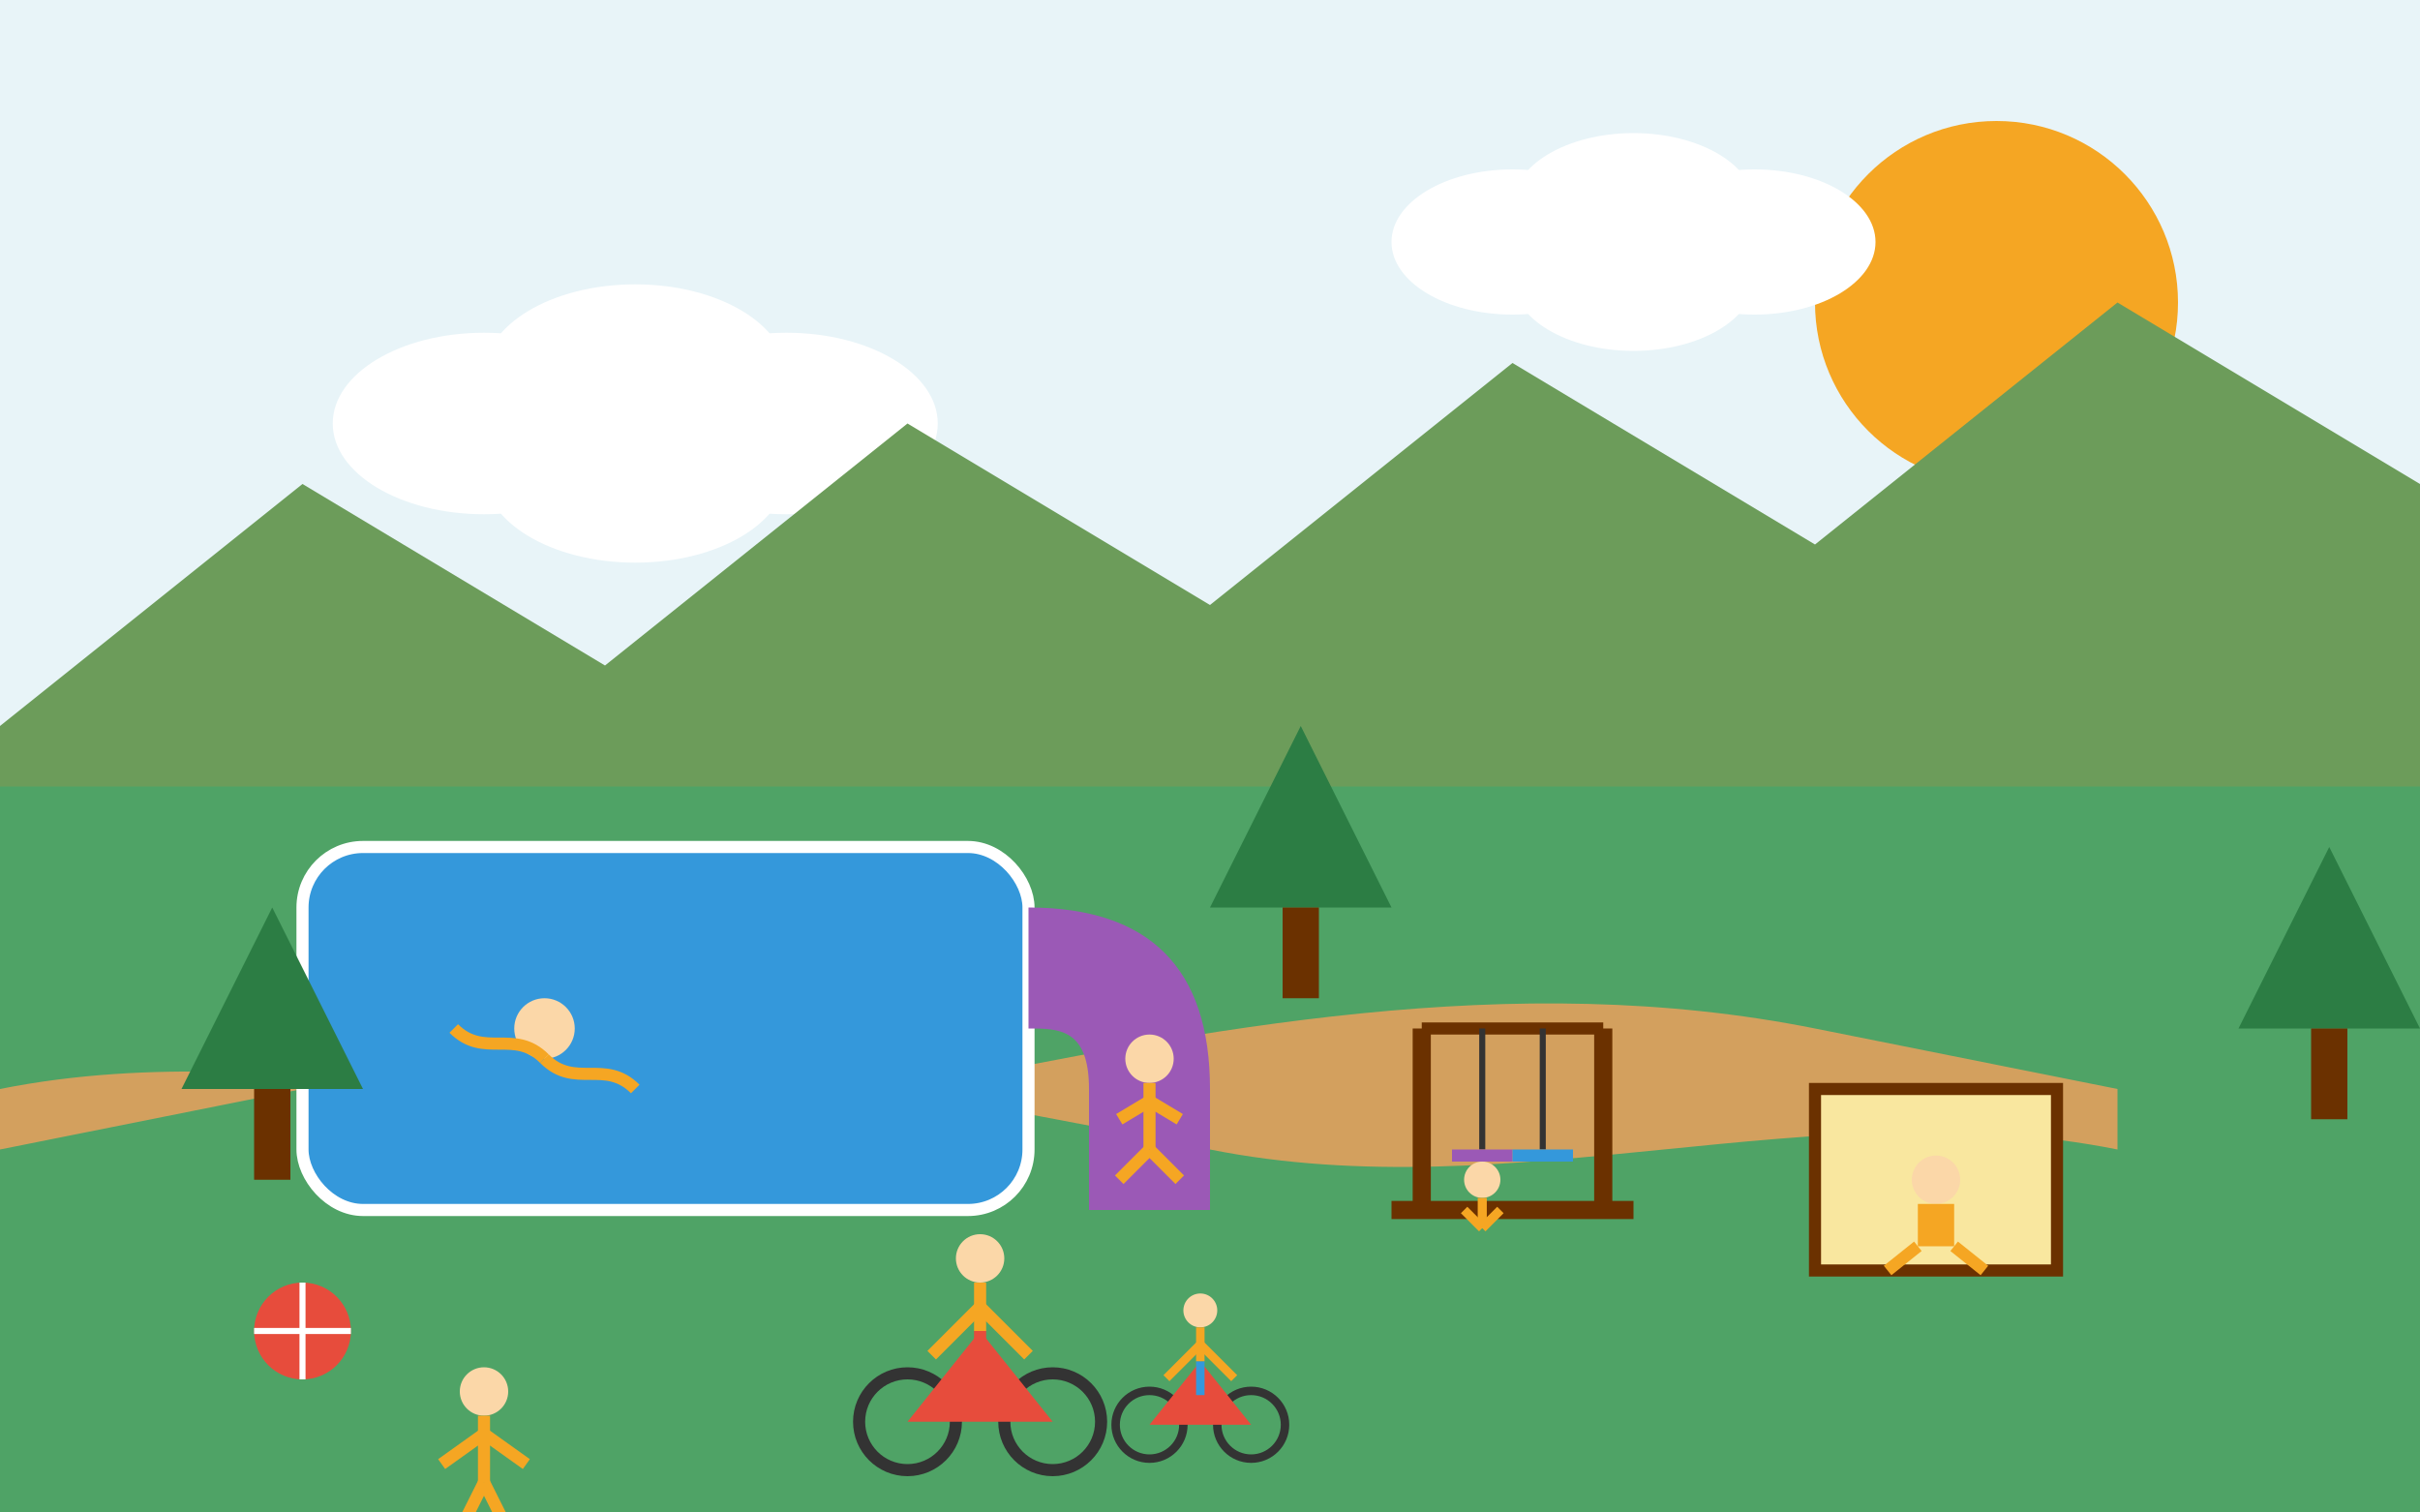 <svg xmlns="http://www.w3.org/2000/svg" width="400" height="250" viewBox="0 0 400 250">
  <style>
    .sky { fill: #e8f4f8; }
    .ground { fill: #4fa366; }
    .path { fill: #d3a05e; }
    .water { fill: #3498db; }
    .tree { fill: #2c7d44; }
    .tree-trunk { fill: #6b3100; }
    .slide { fill: #9b59b6; }
    .person { fill: #f5a623; }
    .person-head { fill: #fbd7a8; }
    .bike { fill: #e74c3c; }
    .bike-wheel { fill: none; stroke: #333; stroke-width: 2; }
    .playground { fill: #3498db; }
    .mountain { fill: #6c9c5a; }
    .sun { fill: #f5a623; }
    .cloud { fill: white; }
    .ball { fill: #e74c3c; }
    .ball-line { fill: none; stroke: white; stroke-width: 1; }
  </style>
  
  <!-- Background -->
  <rect class="sky" width="400" height="250" />
  
  <!-- Sun -->
  <circle class="sun" cx="330" cy="50" r="30" />
  
  <!-- Clouds -->
  <g class="cloud" transform="translate(80, 70)">
    <ellipse cx="0" cy="0" rx="25" ry="15" />
    <ellipse cx="25" cy="-8" rx="25" ry="15" />
    <ellipse cx="50" cy="0" rx="25" ry="15" />
    <ellipse cx="25" cy="8" rx="25" ry="15" />
  </g>
  
  <g class="cloud" transform="translate(250, 40)">
    <ellipse cx="0" cy="0" rx="20" ry="12" />
    <ellipse cx="20" cy="-6" rx="20" ry="12" />
    <ellipse cx="40" cy="0" rx="20" ry="12" />
    <ellipse cx="20" cy="6" rx="20" ry="12" />
  </g>
  
  <!-- Mountains in background -->
  <polygon class="mountain" points="0,120 50,80 100,110 150,70 200,100 250,60 300,90 350,50 400,80 400,250 0,250" />
  
  <!-- Ground -->
  <rect class="ground" x="0" y="130" width="400" height="120" />
  
  <!-- Path -->
  <path class="path" d="M0,180 C50,170 100,190 150,180 S250,160 300,170 L350,180 L350,190 C300,180 250,200 200,190 S100,170 50,180 L0,190 Z" />
  
  <!-- Swimming pool -->
  <rect class="water" x="50" y="140" width="120" height="60" rx="10" />
  <rect x="50" y="140" width="120" height="60" rx="10" fill="none" stroke="white" stroke-width="2" />
  
  <!-- Pool slide -->
  <path class="slide" d="M170,150 C190,150 200,160 200,180 L200,200 L180,200 L180,180 C180,170 175,170 170,170 Z" />
  
  <!-- Person swimming -->
  <g transform="translate(90, 170)">
    <circle class="person-head" cx="0" cy="0" r="5" />
    <path class="person" d="M0,5 C5,10 10,5 15,10" stroke="#f5a623" stroke-width="2" fill="none" />
    <path class="person" d="M0,5 C-5,0 -10,5 -15,0" stroke="#f5a623" stroke-width="2" fill="none" />
  </g>
  
  <!-- Person on slide -->
  <g transform="translate(190, 175)">
    <circle class="person-head" cx="0" cy="0" r="4" />
    <path class="person" d="M0,4 L0,15" stroke="#f5a623" stroke-width="2" />
    <path class="person" d="M0,15 L-5,20" stroke="#f5a623" stroke-width="2" />
    <path class="person" d="M0,15 L5,20" stroke="#f5a623" stroke-width="2" />
    <path class="person" d="M0,7 L-5,10" stroke="#f5a623" stroke-width="2" />
    <path class="person" d="M0,7 L5,10" stroke="#f5a623" stroke-width="2" />
  </g>
  
  <!-- Playground -->
  <g transform="translate(250, 200)">
    <!-- Swing set -->
    <line x1="-20" y1="0" x2="20" y2="0" stroke="#6b3100" stroke-width="3" />
    <line x1="-15" y1="0" x2="-15" y2="-30" stroke="#6b3100" stroke-width="3" />
    <line x1="15" y1="0" x2="15" y2="-30" stroke="#6b3100" stroke-width="3" />
    <line x1="-15" y1="-30" x2="15" y2="-30" stroke="#6b3100" stroke-width="2" />
    
    <!-- Swings -->
    <line x1="-5" y1="-30" x2="-5" y2="-10" stroke="#333" stroke-width="1" />
    <line x1="5" y1="-30" x2="5" y2="-10" stroke="#333" stroke-width="1" />
    <rect x="-10" y="-10" width="10" height="2" fill="#9b59b6" />
    <rect x="0" y="-10" width="10" height="2" fill="#3498db" />
    
    <!-- Child on swing -->
    <g transform="translate(-5, -5)">
      <circle class="person-head" cx="0" cy="0" r="3" />
      <path class="person" d="M0,3 L0,8" stroke="#f5a623" stroke-width="1.5" />
      <path class="person" d="M0,8 L-3,5" stroke="#f5a623" stroke-width="1.5" />
      <path class="person" d="M0,8 L3,5" stroke="#f5a623" stroke-width="1.5" />
    </g>
  </g>
  
  <!-- Sandbox -->
  <rect x="300" y="180" width="40" height="30" fill="#f9e79f" stroke="#6b3100" stroke-width="2" />
  
  <!-- Child playing in sandbox -->
  <g transform="translate(320, 195)">
    <circle class="person-head" cx="0" cy="0" r="4" />
    <rect class="person" x="-3" y="4" width="6" height="7" />
    <line x1="-3" y1="11" x2="-8" y2="15" stroke="#f5a623" stroke-width="2" />
    <line x1="3" y1="11" x2="8" y2="15" stroke="#f5a623" stroke-width="2" />
  </g>
  
  <!-- Family cycling -->
  <g transform="translate(150, 220)">
    <!-- Parent with bike -->
    <g transform="translate(0, 0)">
      <!-- Bicycle -->
      <circle class="bike-wheel" cx="0" cy="15" r="8" />
      <circle class="bike-wheel" cx="24" cy="15" r="8" />
      <path class="bike" d="M0,15 L12,0 L24,15" />
      <line x1="12" y1="0" x2="12" y2="8" stroke="#e74c3c" stroke-width="2" />
      
      <!-- Person -->
      <circle class="person-head" cx="12" cy="-12" r="4" />
      <path class="person" d="M12,-8 L12,0" stroke="#f5a623" stroke-width="2" />
      <path class="person" d="M12,-4 L4,4" stroke="#f5a623" stroke-width="2" />
      <path class="person" d="M12,-4 L20,4" stroke="#f5a623" stroke-width="2" />
    </g>
    
    <!-- Child with smaller bike -->
    <g transform="translate(40, 5) scale(0.7)">
      <!-- Bicycle -->
      <circle class="bike-wheel" cx="0" cy="15" r="8" />
      <circle class="bike-wheel" cx="24" cy="15" r="8" />
      <path class="bike" d="M0,15 L12,0 L24,15" />
      <line x1="12" y1="0" x2="12" y2="8" stroke="#3498db" stroke-width="2" />
      
      <!-- Person -->
      <circle class="person-head" cx="12" cy="-12" r="4" />
      <path class="person" d="M12,-8 L12,0" stroke="#f5a623" stroke-width="2" />
      <path class="person" d="M12,-4 L4,4" stroke="#f5a623" stroke-width="2" />
      <path class="person" d="M12,-4 L20,4" stroke="#f5a623" stroke-width="2" />
    </g>
  </g>
  
  <!-- Ball games -->
  <circle class="ball" cx="50" cy="220" r="8" />
  <path class="ball-line" d="M50,212 C50,217 50,223 50,228" />
  <path class="ball-line" d="M42,220 C45,220 55,220 58,220" />
  
  <!-- Trees -->
  <g transform="translate(30, 150)">
    <polygon class="tree" points="0,30 15,0 30,30" />
    <rect class="tree-trunk" x="12" y="30" width="6" height="15" />
  </g>
  
  <g transform="translate(200, 120)">
    <polygon class="tree" points="0,30 15,0 30,30" />
    <rect class="tree-trunk" x="12" y="30" width="6" height="15" />
  </g>
  
  <g transform="translate(370, 140)">
    <polygon class="tree" points="0,30 15,0 30,30" />
    <rect class="tree-trunk" x="12" y="30" width="6" height="15" />
  </g>
  
  <!-- Children playing with ball -->
  <g transform="translate(80, 230)">
    <circle class="person-head" cx="0" cy="0" r="4" />
    <path class="person" d="M0,4 L0,15" stroke="#f5a623" stroke-width="2" />
    <path class="person" d="M0,7 L-7,12" stroke="#f5a623" stroke-width="2" />
    <path class="person" d="M0,7 L7,12" stroke="#f5a623" stroke-width="2" />
    <path class="person" d="M0,15 L-5,25" stroke="#f5a623" stroke-width="2" />
    <path class="person" d="M0,15 L5,25" stroke="#f5a623" stroke-width="2" />
  </g>
</svg>
